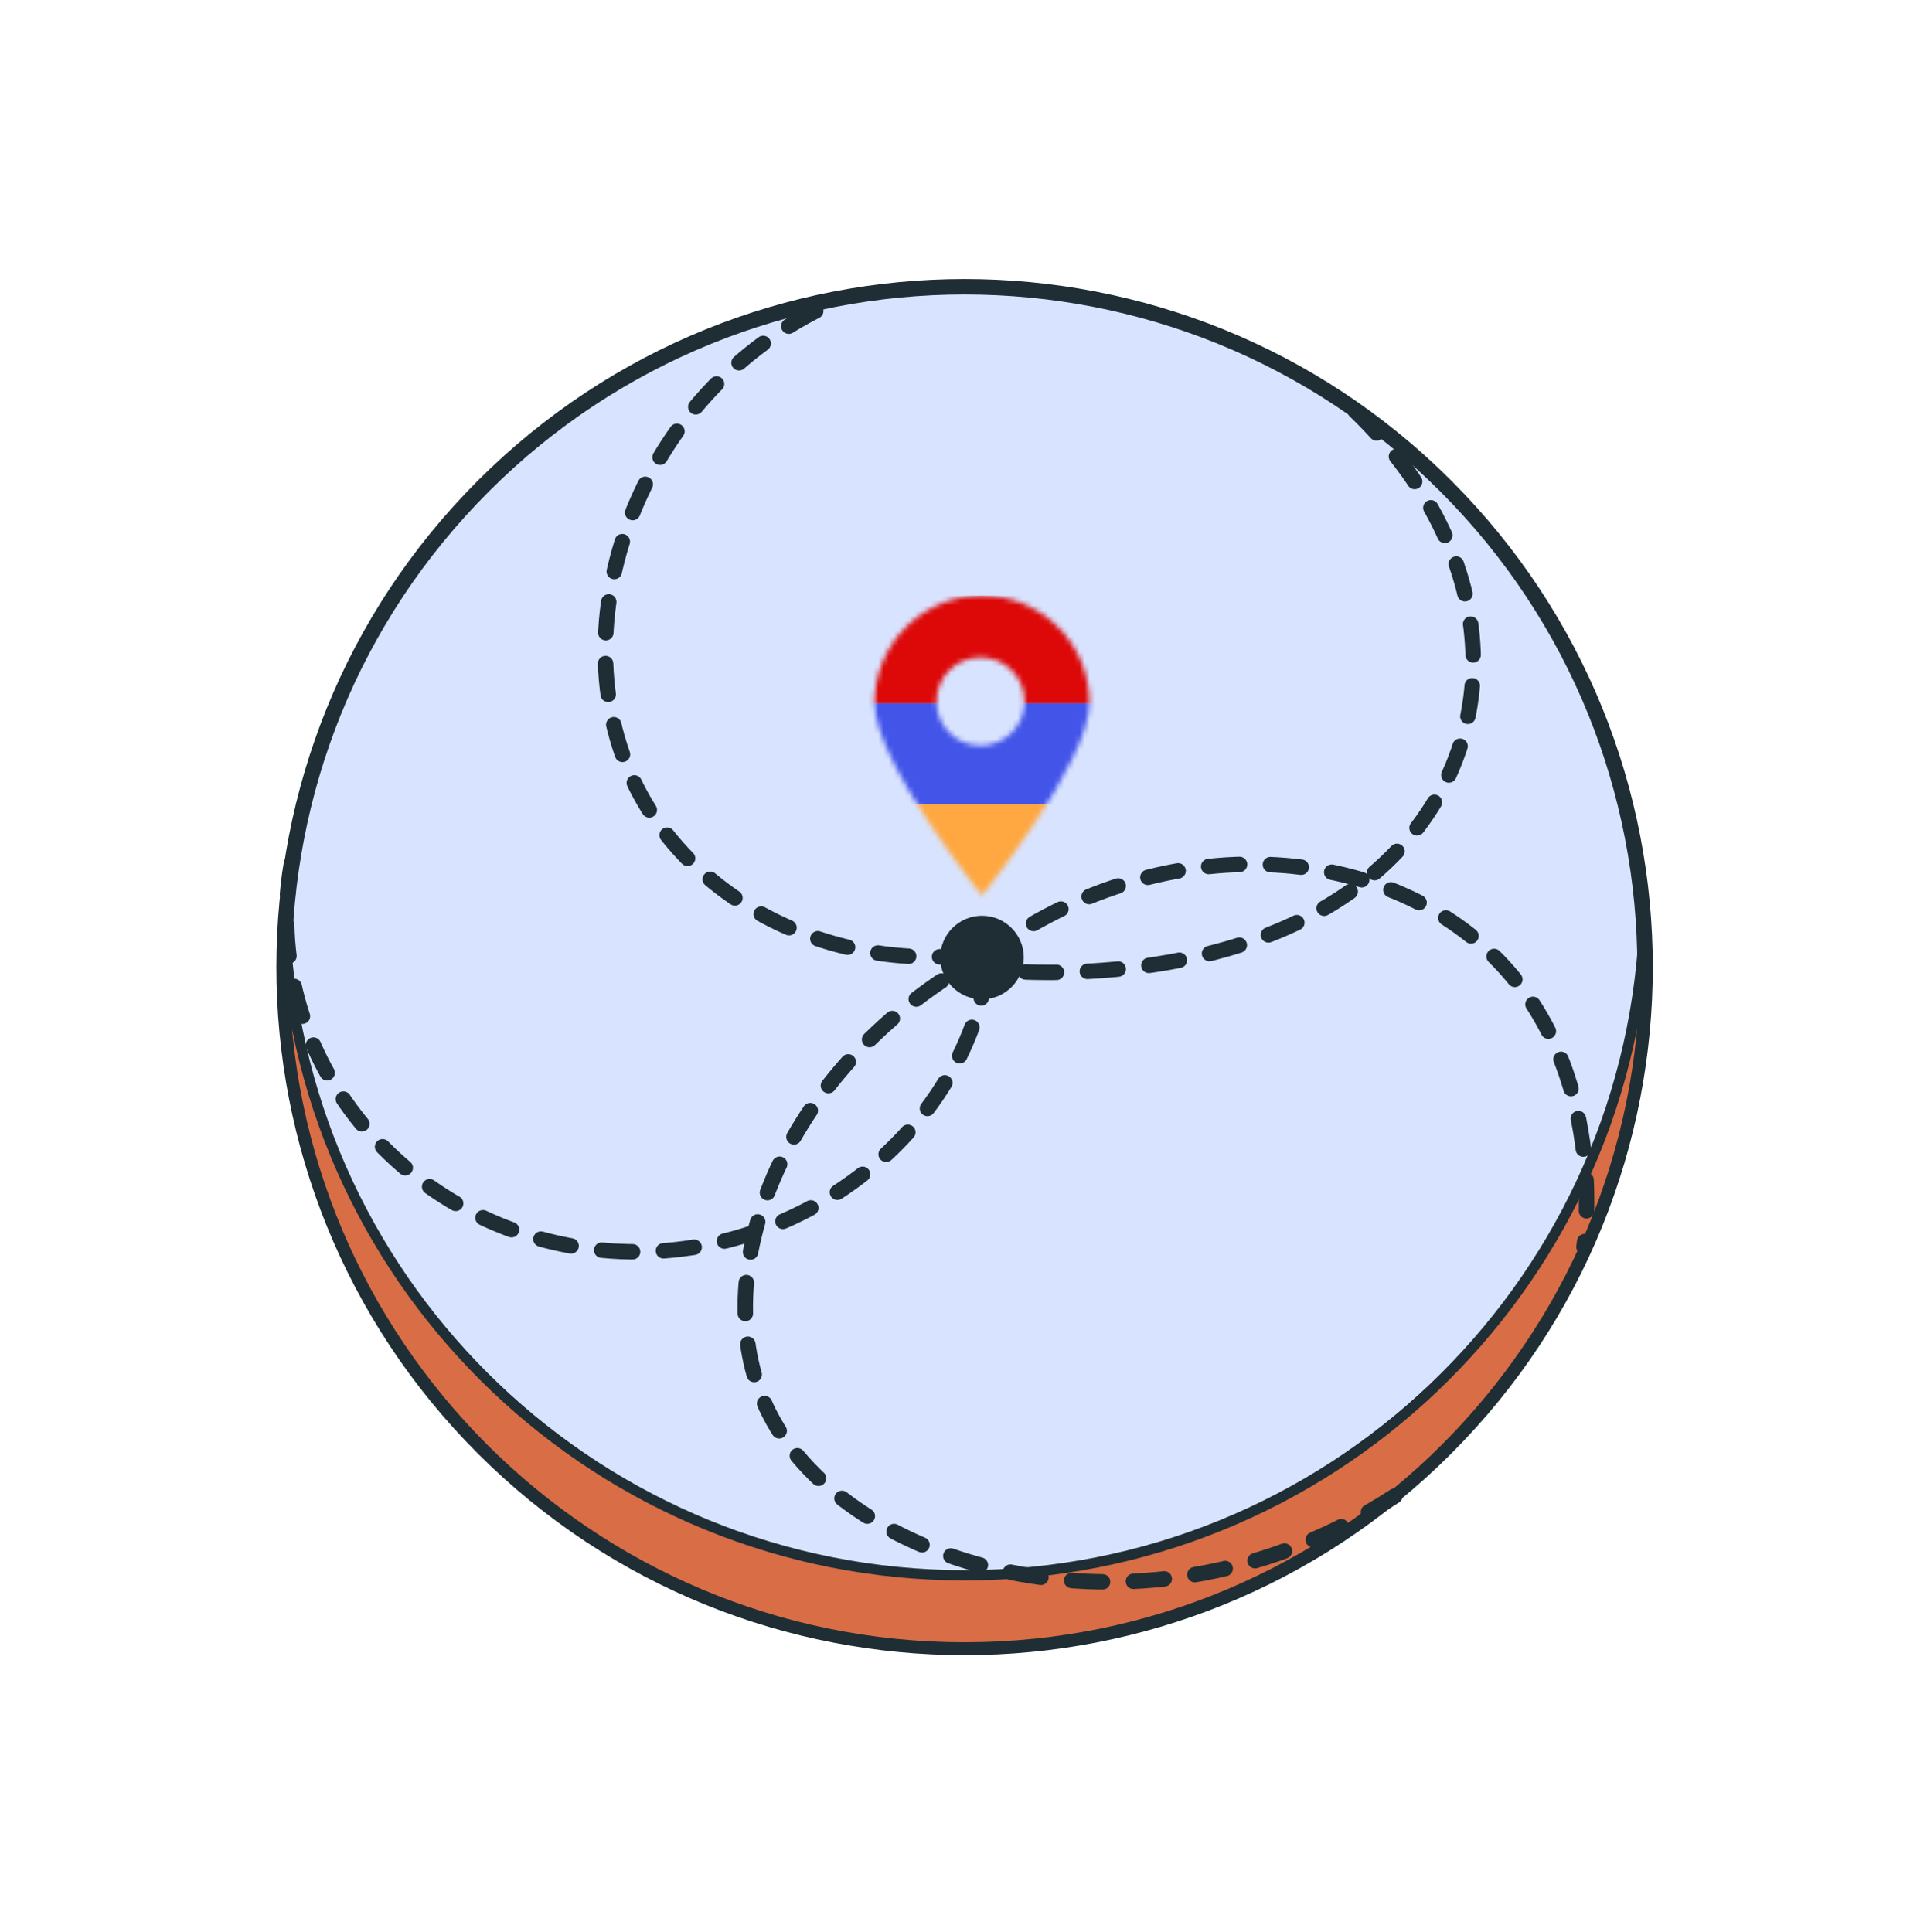<svg width="374" height="375" viewBox="0 0 374 375" fill="none" xmlns="http://www.w3.org/2000/svg"><path d="M280.596 281.125C332.173 229.548 332.173 145.926 280.596 94.35C229.02 42.773 145.398 42.773 93.821 94.35C42.245 145.926 42.245 229.548 93.821 281.125C145.398 332.701 229.02 332.701 280.596 281.125Z" fill="#D8E3FF" stroke="#1E2E34" stroke-width="3" stroke-miterlimit="10"/><path d="M187.21 305.8C116.62 305.8 58.96 250.42 55.32 180.73C55.2 183.05 55.13 185.38 55.13 187.73C55.13 260.67 114.26 319.8 187.2 319.8C260.14 319.8 319.27 260.67 319.27 187.73C319.27 185.38 319.21 183.05 319.08 180.73C315.44 250.42 257.78 305.8 187.19 305.8H187.21Z" fill="#D96D46" stroke="#1E2E34" stroke-width="2" stroke-miterlimit="10"/><path d="M191.699 187.86C185.726 224.58 147.624 249.14 109.813 241.67C72.588 234.3 48.337 198.38 57.613 162.88" stroke="#1E2E34" stroke-width="3" stroke-linecap="round" stroke-linejoin="round" stroke-dasharray="6 6"/><path d="M190.59 185.88C222.928 161.37 265.143 162.57 288.7 184.44C311.462 205.58 307.96 237.85 307.431 242.09" stroke="#1E2E34" stroke-width="3" stroke-linecap="round" stroke-linejoin="round" stroke-dasharray="6 6"/><path d="M262.979 79.736C293.799 109.503 292.569 148.614 265.369 170.588C239.089 191.82 198.739 188.817 193.439 188.361" stroke="#1E2E34" stroke-width="3" stroke-linecap="round" stroke-linejoin="round" stroke-dasharray="6 6"/><path d="M188.34 185.351C159.66 188.433 133 173.965 122.52 150.718C108.48 119.557 124.34 74.509 163.35 58.025" stroke="#1E2E34" stroke-width="3" stroke-linecap="round" stroke-linejoin="round" stroke-dasharray="6 6"/><path d="M270.719 290.406C222.919 321.568 164.739 304.941 149.279 274.332C136.609 249.248 150.109 209.814 187.399 187.45" stroke="#1E2E34" stroke-width="3" stroke-linecap="round" stroke-linejoin="round" stroke-dasharray="6 6"/><path d="M190.59 193.99C195.069 193.99 198.7 190.359 198.7 185.88C198.7 181.401 195.069 177.77 190.59 177.77C186.111 177.77 182.48 181.401 182.48 185.88C182.48 190.359 186.111 193.99 190.59 193.99Z" fill="#1E2E34"/><mask id="mask0_184_1675" style="mask-type:alpha" maskUnits="userSpaceOnUse" x="169" y="115" width="43" height="59"><path d="M190.591 115.611C179.08 115.611 169.741 124.939 169.741 136.46C169.741 147.982 190.591 173.871 190.591 173.871C190.591 173.871 211.44 147.971 211.44 136.46C211.44 124.95 202.112 115.611 190.591 115.611ZM190.307 144.741C185.572 144.741 181.742 140.901 181.742 136.177C181.742 131.453 185.583 127.612 190.307 127.612C195.031 127.612 198.871 131.453 198.871 136.177C198.871 140.901 195.031 144.741 190.307 144.741Z" fill="#FFA841"/></mask><g mask="url(#mask0_184_1675)"><rect x="95.612" y="115.611" width="163.437" height="20.943" fill="#DD0808"/><rect x="93.817" y="136.554" width="167.027" height="19.577" fill="#4354E9"/><rect x="93.147" y="156.131" width="168.365" height="19.77" fill="#FFA841"/></g></svg>